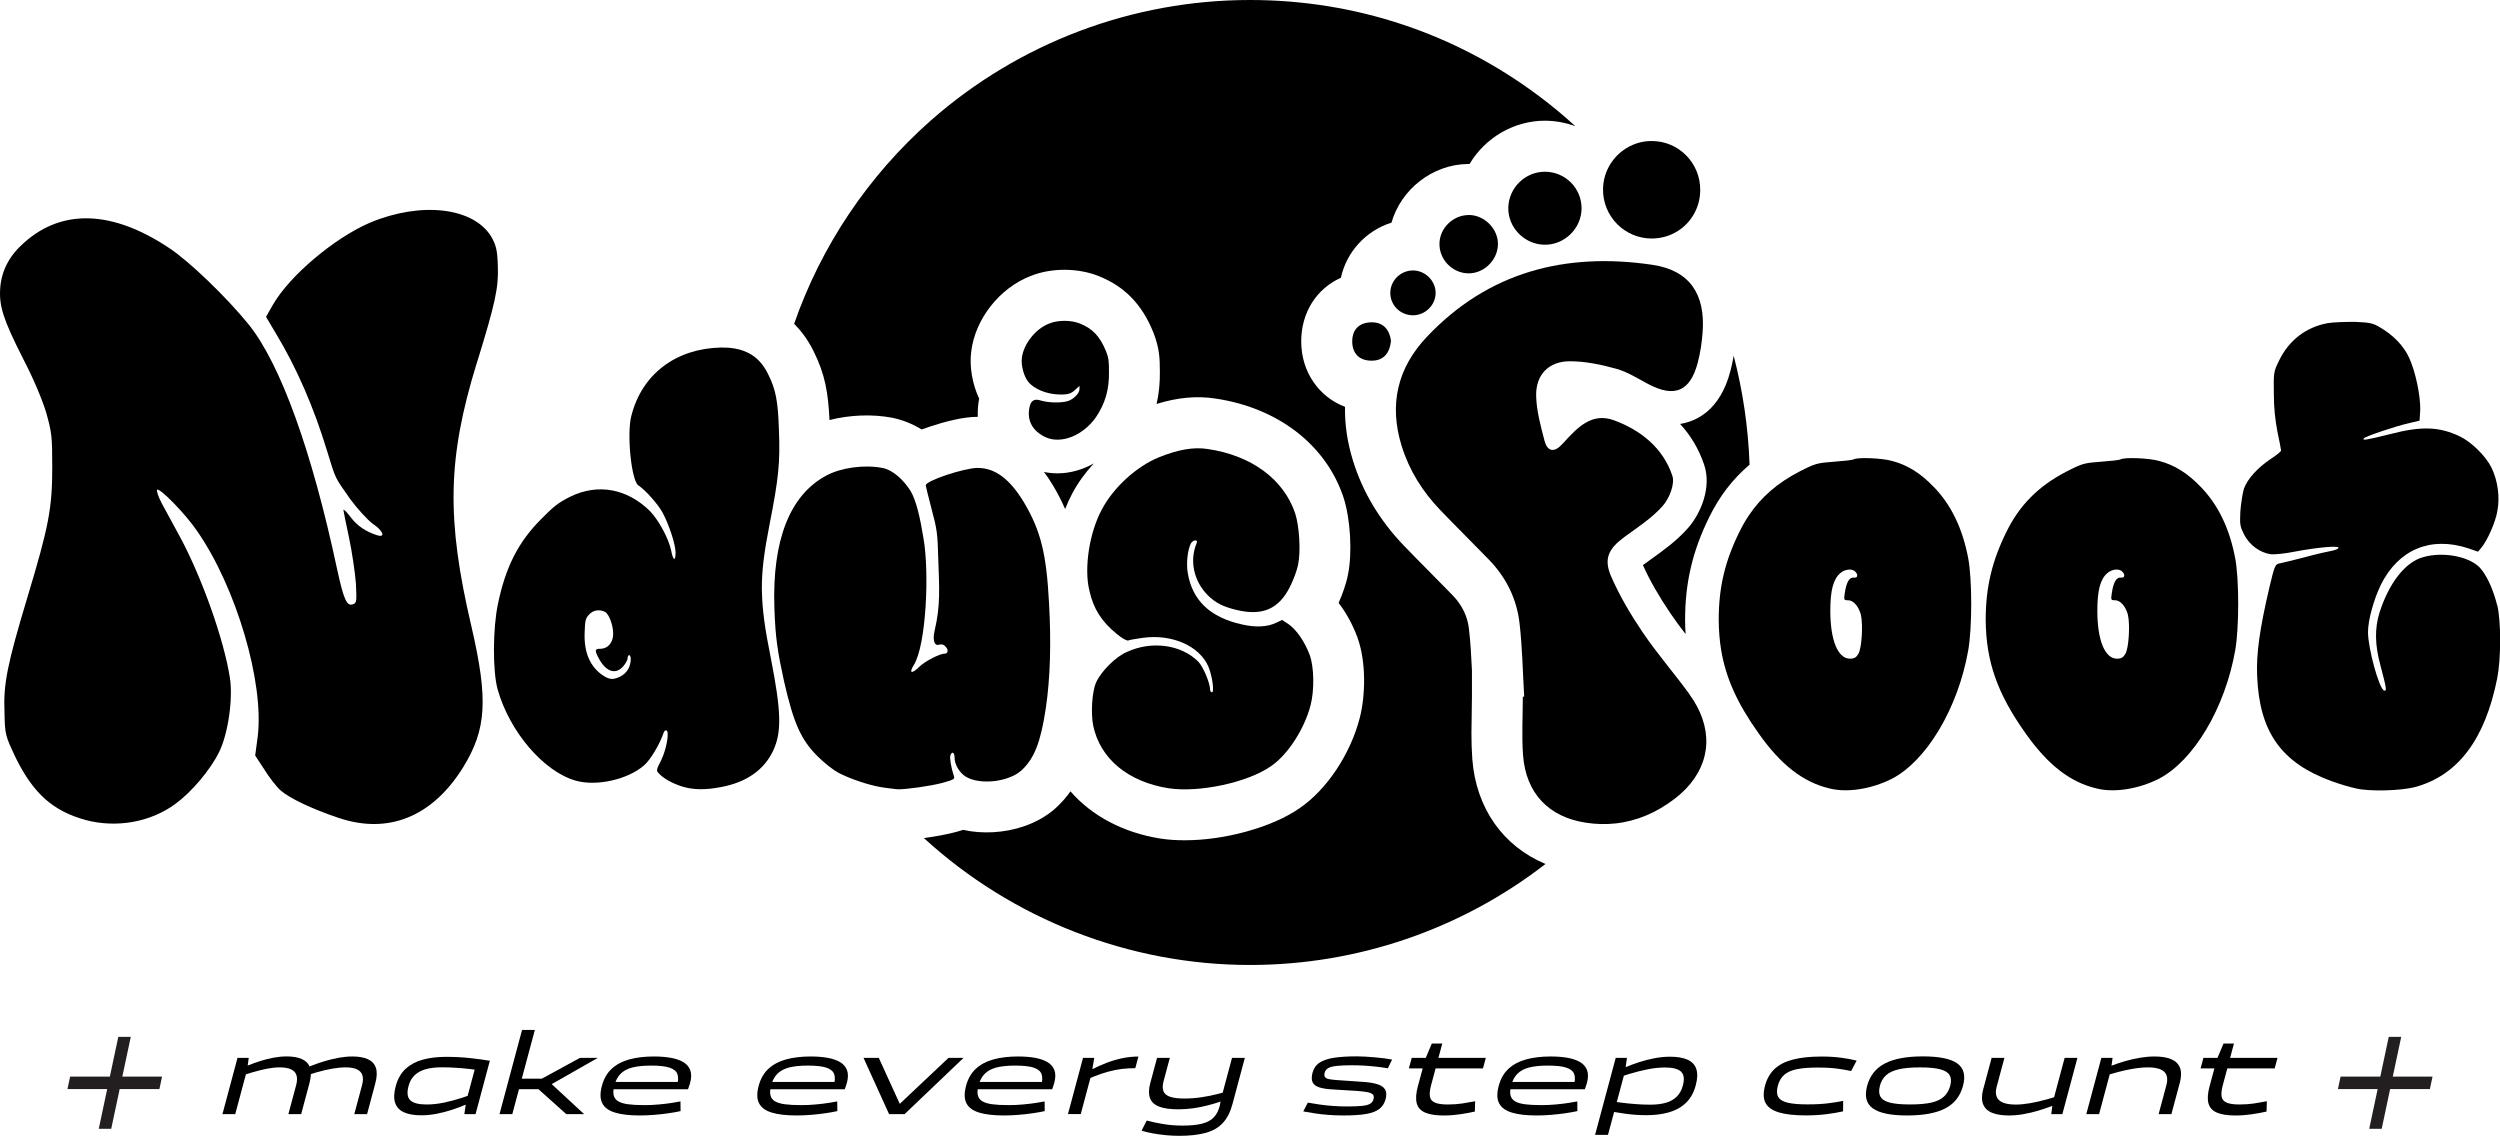 <svg xmlns="http://www.w3.org/2000/svg" id="Layer_1" data-name="Layer 1" viewBox="0 0 801.53 364.15"><defs><style>      .cls-1, .cls-2 {        stroke-width: 0px;      }      .cls-2 {        fill: #231f20;      }    </style></defs><g><path class="cls-1" d="m339.03,151.76c-1.48,0-2.92-.15-4.32-.45.98,1.3,1.92,2.71,2.83,4.22l.05.08c1.53,2.58,2.81,5.07,3.91,7.6.67-1.72,1.41-3.38,2.24-4.92,1.79-3.41,4.18-6.71,6.95-9.71-1.83,1.02-3.75,1.82-5.71,2.36-1.96.54-3.96.82-5.95.82Z"></path><path class="cls-1" d="m505.04,40.42l-.03.03c-3.02-1.12-6.22-1.71-9.49-1.75h-.22c-9.89,0-19.14,5.44-24.15,13.88h-.55c-11.36.14-21.42,8.13-24.48,18.81-8.13,2.52-14.42,9.35-16.21,17.66-7.89,3.55-12.77,11.24-12.72,20.51.04,9.66,5.61,17.66,14.04,20.88-.11,5.64.75,11.46,2.57,17.31,3.08,9.97,8.54,19.08,16.21,27.09,2.62,2.73,5.29,5.43,7.88,8.04l.97.99c2.26,2.27,4.59,4.63,6.84,6.95,3.02,3.12,4.79,6.71,5.25,10.71.52,4.42.77,9.03.97,13.38v8.42c0,1.67-.03,3.34-.07,5.1v.46c-.04,1.94-.09,4-.09,6.12,0,2.71.07,5.52.28,8.37,1.2,15.8,9.91,27.95,23.46,33.62-27.03,20.95-60.28,32.38-94.74,32.38-38.73,0-76.15-14.68-104.54-40.68,3.62-.5,7.44-1.2,10.09-1.91l.31-.08c.69-.19,1.44-.4,2.2-.65,6.03,1.4,13.3.99,19.46-1.14,3.86-1.32,7.34-3.31,10.06-5.72l.23-.22c1.74-1.59,3.27-3.35,4.63-5.27,6.86,7.9,16.97,13.27,28.94,15.16l.18.02c2.3.35,4.82.51,7.45.51,6.38,0,13.26-.97,19.89-2.81,6.77-1.87,12.67-4.46,17.01-7.48,8.73-5.96,16.31-17.36,19.3-29.03,1.73-6.72,2.2-17.67-.83-25.89-1.51-4.03-3.55-7.74-5.97-10.89,1.17-2.66,2.42-6.05,2.98-8.95,1.46-7.02.85-17.93-1.43-24.93l-.02-.07c-5.66-16.81-21.01-28.61-41.02-31.57-5.99-.92-12.12-.36-18.87,1.73.77-3.3,1.1-6.75,1.05-10.42,0-4.26-.14-7.43-2.03-12.37l-.09-.22c-3.62-8.94-9.17-14.65-17.46-17.97l-.14-.06c-3.28-1.29-7.06-1.97-10.89-1.97s-7.55.68-10.72,1.95c-10.03,3.82-17.91,13.83-19.15,24.29-.62,4.79.35,10.38,2.54,15.06-.37,1.96-.51,3.92-.43,5.84h-.09c-4.78,0-10.81,1.66-15.04,3.06-.81.28-1.79.6-2.86.99-2.98-1.8-6.15-3.07-9.33-3.73l-.2-.04c-6.33-1.2-13.64-.89-20.03.75-.41-8.83-1.45-14.74-5.04-21.94-1.67-3.43-3.78-6.41-6.3-8.91,8.71-25.04,23.79-47.49,43.78-65.15C326.67,13.74,363.02,0,400.76,0c33.72,0,65.77,10.65,92.68,30.82,3.99,2.98,7.87,6.2,11.6,9.61Z"></path><path class="cls-1" d="m560.93,148.97c-.42-12.02-2.17-23.7-5.09-34.9-.29,1.7-.65,3.35-1.06,4.92-3.34,12.74-11.06,16.13-16.12,16.93,3.48,3.79,6.08,8.2,7.74,13.17,2.37,7.1-1.02,15.44-5.18,20.18-3.59,4.09-7.86,7.15-11.63,9.84-.78.56-1.56,1.12-2.33,1.69-.19.14-.36.27-.52.39,2.17,4.85,5.09,9.95,8.9,15.58,1.49,2.2,3.1,4.35,4.78,6.53-.09-1.46-.15-2.94-.16-4.45v-.08c0-11.97,2.39-22.14,7.74-32.97,3.23-6.62,7.51-12.2,12.93-16.83Z"></path><path class="cls-1" d="m152.85,116.47c5.93-19.17,7.03-24.27,6.76-31.03-.14-5.24-.55-6.76-2.07-9.51-5.65-9.38-22.34-11.45-38.89-4.55-11.31,4.83-25.78,16.96-31.16,26.34l-2.2,3.86,3.03,5.1c6.76,11.17,12.28,23.85,16.55,37.92,2.89,9.38,2.34,8.14,7.44,15.45,2.34,3.17,5.52,6.62,7.17,7.86,3.31,2.2,4.27,4.55,1.51,3.72-3.58-1.1-6.48-3.03-8.55-5.79-1.24-1.65-2.34-2.76-2.34-2.34,0,.27.82,4.27,1.79,8.83.97,4.55,1.93,11.17,2.21,14.62.27,5.65.27,6.34-.83,6.75-2.06.83-3.03-1.24-5.24-11.44-8-37.51-18.07-65.5-28.27-78.19-7.03-8.69-19.03-20.27-25.51-24.54-18.2-12.14-34.34-12.69-46.61-1.65C2.96,82,.48,86.83.07,92.34c-.42,5.79.96,10.07,7.31,22.61,3.31,6.34,6.2,13.24,7.44,17.38,1.79,6.34,1.93,7.72,1.93,17.51,0,13.1-1.1,18.89-8,41.79-6.34,21.1-7.72,27.58-7.31,36.82.13,7.17.27,7.44,3.72,14.75,5.65,11.31,11.86,16.83,22.33,19.72,9.93,2.62,20.83.69,28.82-5.24,5.1-3.72,11.17-10.89,13.93-16.55,2.89-5.79,4.55-17.24,3.44-23.99-1.93-12.14-8.82-31.58-15.72-44.54-2.21-4-4.83-8.96-6.07-11.17-1.1-2.06-1.79-4.13-1.52-4.41.83-.69,9.1,7.72,12.83,13.24,12.55,18.06,21.51,48.54,19.44,65.78l-.82,6.2,2.89,4.41c1.52,2.48,3.86,5.51,5.24,6.76,3.03,2.62,10.07,5.93,18.62,8.82,16,5.38,30.06-.42,39.86-16.13,7.58-12.27,8.13-21.79,2.75-45.1-8.13-34.61-7.72-54.05,1.65-84.53Z"></path><path class="cls-1" d="m244.26,189.36c-.08-6.4.77-12.58,2.5-21.39,2.87-14.57,3.38-19.6,2.98-29.97-.31-9.55-1.02-13.14-3.49-18.07-.43-.88-.89-1.69-1.41-2.43-2.95-4.25-7.38-6.17-13.67-6.08-14.47.31-25.35,8.52-28.74,21.86-1.54,5.75,0,20.63,2.16,22.27,2.57,1.74,6.37,6.15,7.8,8.72,2.16,4,4.21,10.36,4.21,12.93,0,2.98-.82,2.57-1.44-.82-.82-3.8-4-9.65-6.77-12.52-7.18-7.08-16.52-9.03-25.55-4.62-3.69,1.85-5.34,3.08-9.33,7.18-7.29,7.29-11.39,15.29-13.86,27.2-1.64,7.7-1.75,21.45-.1,27.4,3.8,13.54,14.68,26.27,24.94,29.24,6.67,1.95,16.83-.31,22.07-4.93,2.05-1.84,4.93-6.67,6.16-10.26.1-.51.51-.92.82-.92,1.23,0,.2,5.95-1.54,9.55-1.64,3.18-1.64,3.38-.72,4.31,1.43,1.54,4.1,3.08,7.28,4.11,3.59,1.13,7.5,1.23,12.73.2,8.11-1.54,13.75-5.54,16.62-11.7,2.77-5.95,2.57-12.62-.82-29.86-1.81-8.98-2.73-15.29-2.81-21.41Zm-42.96,25.3c-.41.82-1.54,1.85-2.46,2.26-2.16,1.02-3.19,1.02-5.13-.1-4.41-2.77-6.57-7.49-6.26-14.16.1-3.69.31-4.51,1.44-5.64,1.23-1.43,3.38-1.75,5.13-.82,1.23.72,2.57,4.2,2.57,6.98s-1.64,4.82-4.11,4.82c-1.75,0-1.85.42-.72,2.67,2.36,4.72,5.64,5.85,8.11,2.88.72-.82,1.34-1.95,1.34-2.46,0-.62.2-1.03.51-1.03.82,0,.61,3.08-.41,4.62Z"></path><path class="cls-1" d="m283.57,252.54c1.74.2,3.69.51,4.31.51,2.26.1,10.47-1.02,14.27-2.05,3.69-1.03,4-1.23,3.69-2.16-.92-2.77-1.43-5.96-1.13-6.67.51-1.44,1.34-.92,1.34.72,0,1.85,1.02,3.9,2.67,5.44,3.9,3.49,14.16,2.78,18.78-1.33,4.11-3.8,6.16-9.03,7.8-19.91,1.44-9.75,1.75-21.04,1.03-33.76-.82-15.81-2.67-23.2-8.01-32.22-4.51-7.49-9.23-11.09-14.88-11.09-4.2,0-16.62,4.11-16.62,5.55,0,.31.82,3.69,1.85,7.59,1.74,6.46,1.95,7.9,2.15,16.01.31,9.24.78,14.87-1.18,23.08-.82,3.59.33,4.77,1.16,4.49,1.67-.39,1.97.14,2.69.96.62.82.31,1.85-.51,1.85-1.64,0-6.26,2.36-8.11,4.11-2.57,2.57-3.59,2.26-1.85-.52,3.9-6.36,5.01-29.47,3.06-40.56-1.02-6.36-2.31-12.14-4.16-15.21-2.16-3.38-5.46-6.62-8.96-7.34-5.95-1.13-13.34-.1-18.06,2.46-11.7,6.26-17.34,20.73-16.62,42.38.16,4.81.4,8.32.91,11.96h0c.46,3.35,1.14,6.82,2.17,11.54,3.08,13.54,5.44,18.78,10.77,24.11,2.16,2.16,5.03,4.41,6.77,5.34.66.34,1.38.68,2.15,1.01h0c3.93,1.71,9.09,3.29,12.53,3.71Z"></path><path class="cls-1" d="m354.61,112.64c-1.95-4.82-4.31-7.28-8.41-8.93-2.87-1.13-6.98-1.13-9.75,0-4.41,1.64-8.31,6.57-8.83,11.08-.31,2.26.62,5.75,1.95,7.49,1.85,2.46,6.16,4.21,10.47,4.21,2.57,0,3.49-.31,5.03-1.85l1.03-.92v1.02c0,1.44-2.05,3.39-3.9,3.9-2.36.61-6.16.51-8.82-.31q-2.67-.82-3.29,2.16c-.92,4.2.82,7.59,5.03,9.64,5.03,2.36,12.11-.41,16.32-6.46,2.87-4.31,4.21-8.73,4.11-14.47,0-3.59-.11-4.41-.93-6.57Z"></path><path class="cls-1" d="m387.22,190.86c2.57,2.46,4.93,3.69,9.34,4.72,8.21,1.95,13.45-.31,17.04-7.49,1.13-2.26,2.26-5.34,2.57-6.98.92-4.31.41-12.42-.92-16.52-3.7-10.98-14.06-18.57-28.02-20.63-4.51-.72-9.64.2-15.7,2.67-7.08,2.87-14.57,9.65-18.27,16.73-4,7.39-5.75,18.78-4,25.96,1.34,5.95,3.9,9.95,8.83,13.96,1.75,1.43,3.18,2.25,3.69,2.05.42-.2,2.46-.51,4.52-.82,9.44-1.33,18.27,2.57,21.14,9.24,1.23,2.98,1.95,8.21,1.13,8.21-.31,0-.61-.41-.61-.92,0-2.05-2.26-7.39-3.8-8.93-5.44-5.44-14.88-6.77-22.88-3.08-3.59,1.54-8.21,6.15-9.85,9.75-1.33,2.98-1.74,9.95-.92,13.95,2.26,10.57,11.18,17.96,24.22,20.01,9.85,1.44,25.25-1.85,32.74-7.08,5.44-3.69,10.77-12,12.73-19.6,1.23-4.82,1.13-12.21-.31-16.12-1.54-4.1-4.1-7.9-6.67-9.75l-2.16-1.43-1.95.92c-2.77,1.34-6.56,1.54-10.98.51-10.16-2.26-15.91-7.7-17.34-16.62-.51-3.08,0-7.29,1.02-9.34.72-1.23,2.36-1.34,1.85-.1-2.36,5.64-.92,12.21,3.59,16.73Z"></path><path class="cls-1" d="m541.67,222.57c-4.87-6.67-10.32-12.93-14.95-19.75-3.86-5.7-7.43-11.73-10.18-18.03-2.48-5.73-.76-8.93,4.33-12.67,4.25-3.12,8.82-6.05,12.24-9.95,2.1-2.39,3.95-7,3.06-9.65-2.99-8.94-10.16-14.63-18.76-17.79-7.08-2.59-11.75,2.42-16.08,7.18-.22.24-.47.46-.7.71-2.49,2.67-4.58,1.93-5.41-1.2-1.24-4.75-2.59-9.63-2.71-14.48-.17-6.75,3.98-11.08,10.71-11.11,5.01-.02,10.14,1.06,15,2.41,3.59,1,6.89,3.13,10.24,4.9,8.41,4.44,13.44,2.37,15.86-6.88.84-3.17,1.32-6.48,1.56-9.76.91-12.18-4.13-19.83-16.11-21.6-27.73-4.09-52.6,2.18-72.38,23.18-9.34,9.91-12.12,21.61-8.01,34.87,2.46,7.94,6.72,14.68,12.4,20.6,5.15,5.36,10.45,10.58,15.62,15.92,5.47,5.64,8.85,12.47,9.76,20.18.93,7.85,1.04,15.79,1.51,23.68l-.44.03c0,6.28-.39,12.58.08,18.82.92,12.12,8.18,19.78,20.16,21.59,3.26.5,6.42.56,9.49.23,6.82-.74,13.13-3.47,18.9-7.86,10.4-7.94,12.94-18.97,7.22-29.68-.7-1.29-1.51-2.59-2.44-3.86Z"></path><path class="cls-1" d="m529.64,76.47c3.49-.02,6.69-1.15,9.26-3.07,3.75-2.81,6.17-7.28,6.21-12.38.1-8.76-6.91-15.85-15.64-15.81-3.35.01-6.46,1.1-9,2.94-3.9,2.8-6.46,7.36-6.52,12.52-.1,8.71,6.98,15.84,15.68,15.8Z"></path><path class="cls-1" d="m495.41,55.06c-6.35-.06-11.68,5.11-11.83,11.49-.15,6.31,5.05,11.72,11.43,11.91,6.54.19,12.09-5.22,12.06-11.76-.04-6.4-5.22-11.58-11.65-11.64Z"></path><path class="cls-1" d="m470.81,68.94c-4.95.06-9.15,4.14-9.3,9.03-.16,5.14,4.02,9.55,9.17,9.67,5.03.12,9.5-4.21,9.58-9.3.08-5-4.41-9.48-9.45-9.41Z"></path><path class="cls-1" d="m452.89,101.09c3.95.06,7.34-3.19,7.39-7.08.06-3.88-3.26-7.25-7.18-7.3-3.96-.05-7.3,3.18-7.35,7.1-.06,3.97,3.13,7.21,7.14,7.27Z"></path><path class="cls-1" d="m439.7,103.34c-3.83.03-6.18,2.25-6.16,6.14.02,3.85,2.26,6.13,6.14,6.16,3.91.02,5.86-2.35,6.3-6.39-.5-3.47-2.38-5.95-6.28-5.92Z"></path><path class="cls-1" d="m619.88,156.02c-4-4.21-8.32-6.95-13.16-8.21-3.16-.95-11.26-1.27-12.42-.53-.32.21-3.16.53-6.21.74-5.47.42-6,.52-11.16,3.16-7.01,3.63-12.27,8.16-16.25,14.1-1.1,1.64-2.1,3.4-3.01,5.27-4.64,9.37-6.63,17.79-6.63,28.21.03,3.36.27,6.54.78,9.61,1.49,9.05,5.23,17.23,12.06,26.82,7.06,10,14.21,15.58,22.63,17.58,5.69,1.47,13.48.21,20.01-3.06,11.16-5.79,21.26-22.63,24.53-41.27,1.26-7.26,1.26-22.63,0-29.37-1.79-9.58-5.48-17.27-11.16-23.06Zm-24.11,53.69c-.63,1.05-1.26,1.47-2.63,1.47-3.9,0-6.32-5.89-6.32-15.37,0-6.53.95-10.21,3.27-12.11,1.47-1.26,3.79-1.47,4.74-.42,1.05,1.06.73,2.11-.53,1.9-1.37-.11-2.32,1.47-2.84,4.95-.32,2.21-.32,2.32,1.05,2.32,1.68,0,3.37,1.89,4.11,4.63.73,3.16.31,10.84-.85,12.63Z"></path><path class="cls-1" d="m705.49,156.02c-4-4.21-8.32-6.95-13.16-8.21-3.16-.95-11.26-1.27-12.42-.53-.32.21-3.16.53-6.21.74-5.47.42-6,.52-11.16,3.16-8.95,4.63-15.05,10.74-19.27,19.37-4.63,9.37-6.63,17.79-6.63,28.21.1,13.27,3.69,23.59,12.84,36.43,7.06,10,14.21,15.58,22.63,17.58,5.69,1.47,13.48.21,20.01-3.06,11.16-5.79,21.26-22.63,24.53-41.27,1.26-7.26,1.26-22.63,0-29.37-1.79-9.58-5.48-17.27-11.16-23.06Zm-24.11,53.69c-.63,1.05-1.26,1.47-2.63,1.47-3.9,0-6.32-5.89-6.32-15.37,0-6.53.95-10.21,3.27-12.11,1.47-1.26,3.79-1.47,4.74-.42,1.05,1.06.73,2.11-.53,1.9-1.37-.11-2.32,1.47-2.84,4.95-.32,2.21-.32,2.32,1.05,2.32,1.68,0,3.37,1.89,4.11,4.63.73,3.16.31,10.84-.85,12.63Z"></path><path class="cls-1" d="m800.58,193.92c-1.05-4.32-2.95-8.74-4.95-11.26-3.05-4.11-12.11-6-18.84-4-5.69,1.58-10.95,8.42-13.9,17.79-1.58,5.05-1.47,10.42.32,16.95,1.9,7.16,2.11,8.32,1.16,8-1.58-.53-5.16-13.47-5.16-18.74,0-3.79,1.79-10.32,4.11-15.16,5.68-11.37,16-15.68,28.11-11.68l3.05,1.06,1.06-1.27c1.89-2.21,4.63-8.32,5.16-11.89.84-4.42.1-9.69-1.9-13.79-1.79-3.68-6.42-8.21-10.11-10-6.63-3.16-12.32-3.37-22.42-.74-7.58,1.89-8.95,2.11-8.42,1.37.42-.63,10.42-4,14.74-4.95l3.15-.74.22-3.47c.1-4.42-1.48-12.21-3.58-16.74-1.68-3.69-5.05-7.27-9.47-9.79-2.1-1.26-3.05-1.47-7.89-1.68-3.06,0-6.95.1-8.74.42-6.95,1.26-12.42,5.48-15.58,12-1.68,3.47-1.79,3.68-1.68,10.42,0,4.74.42,8.53,1.16,12.42.63,2.95,1.16,5.69,1.16,6s-1.58,1.58-3.37,2.73c-4.21,2.85-7.37,6.32-8.53,9.47-.42,1.37-.94,4.64-1.15,7.27-.21,4.42-.11,4.85,1.26,7.58,1.79,3.37,5.06,5.69,8.53,6.21,1.05.1,4.53-.21,7.58-.84,7.27-1.37,14.11-2,14.11-1.27,0,.32-.95.74-2,.95-1.06.21-5.06,1.05-8.84,2.11-3.69.94-7.48,1.89-8.21,2-1.26.31-1.47.74-3.05,7.37-3.16,13.47-4.32,21.48-4,28.74.74,17.89,7.69,27.79,23.9,33.69,2.31.84,5.79,1.9,7.79,2.32,4.42,1.05,14.32.74,18.85-.42,13.79-3.69,22.52-15.27,26.42-34.85,1.27-6.32,1.27-18.52,0-23.58Z"></path></g><g><g><path class="cls-1" d="m71.32,357.2l4.83-18.04h3.6l-.54,3.89-3.79,14.15h-4.1Zm27.86-9.79l-2.62,9.79h-4.1l2.49-9.29c.33-1.22.37-2.26.13-3.1-.24-.84-.8-1.48-1.68-1.93-.88-.44-2.13-.67-3.76-.67-1.2,0-2.55.14-4.04.43s-3.12.7-4.88,1.22c-1.76.53-3.65,1.15-5.67,1.87l.68-2.56c1.17-.5,2.4-1.02,3.71-1.55,1.3-.53,2.66-1.01,4.06-1.46,1.4-.44,2.81-.8,4.23-1.06,1.42-.26,2.81-.4,4.17-.4,2.02,0,3.67.29,4.95.88,1.28.59,2.13,1.51,2.55,2.77.42,1.26.35,2.93-.21,5.02Zm21.13,0l-2.62,9.79h-4.1l2.49-9.29c.33-1.22.37-2.26.13-3.1-.24-.84-.8-1.48-1.68-1.93-.88-.44-2.13-.67-3.76-.67-1.25,0-2.66.14-4.23.41-1.57.28-3.28.68-5.13,1.21-1.85.53-3.8,1.17-5.88,1.91l.68-2.56c1.2-.53,2.48-1.06,3.84-1.58,1.37-.53,2.78-1.01,4.24-1.44,1.46-.43,2.92-.78,4.38-1.04,1.46-.26,2.91-.4,4.35-.4,2.02,0,3.67.29,4.95.88,1.28.59,2.13,1.51,2.55,2.77.42,1.26.35,2.93-.21,5.02Z"></path><path class="cls-1" d="m157.06,340.06l-2.49,3.24c-1.03-.19-2.26-.37-3.71-.54-1.44-.17-2.97-.31-4.57-.41-1.6-.11-3.16-.16-4.67-.16-1.9,0-3.57.19-5.01.58-1.45.38-2.65,1.01-3.6,1.89-.95.88-1.63,2.05-2.02,3.51-.57,2.14-.39,3.66.54,4.57.93.91,2.67,1.37,5.21,1.37,1.8,0,3.66-.2,5.58-.59,1.92-.4,3.88-.92,5.88-1.58,2-.66,3.97-1.35,5.92-2.07l-.66,2.45c-1.23.58-2.58,1.18-4.03,1.8s-2.97,1.19-4.56,1.71c-1.59.52-3.22.94-4.87,1.26-1.66.32-3.31.49-4.94.49-2.26,0-4.1-.32-5.52-.95-1.43-.64-2.37-1.64-2.84-3.02-.47-1.38-.42-3.15.16-5.31.64-2.4,1.72-4.28,3.22-5.65,1.51-1.37,3.35-2.35,5.54-2.93,2.18-.59,4.63-.88,7.35-.88s5.38.13,7.78.4c2.4.26,4.51.55,6.32.86Zm-4.18.29l4.18-.29-4.59,17.14h-3.6l.62-4.21,3.39-12.64Z"></path><path class="cls-1" d="m171.48,330.2l-7.23,27h-4.1l7.23-27h4.1Zm3.98,19.01h-9.54l.91-3.38h9.54l-.91,3.38Zm16.19-10.04l-16.49,9.4.5-2.12,11.62,10.76h-5.72l-8.91-7.99.88-3.28,12.4-6.77h5.72Z"></path><path class="cls-1" d="m206.34,354.32c1.75,0,3.4-.07,4.95-.22,1.55-.14,2.93-.31,4.13-.5,1.2-.19,2.12-.35,2.75-.47l.03,3.1c-1.07.24-2.33.47-3.78.68-1.45.22-2.98.39-4.59.52-1.61.13-3.18.2-4.71.2-3.29,0-5.94-.31-7.94-.92-2.01-.61-3.37-1.61-4.08-2.99s-.75-3.23-.13-5.56,1.66-4.11,3.14-5.49c1.49-1.38,3.37-2.38,5.65-3.01,2.28-.62,4.9-.94,7.85-.94,2.04,0,3.87.14,5.48.43,1.61.29,2.96.76,4.03,1.4,1.07.65,1.81,1.52,2.2,2.61.39,1.09.37,2.44-.06,4.05-.05.19-.13.43-.22.7-.1.28-.18.53-.26.76-.07.23-.14.41-.2.56h-25.7l.63-2.34h22.72l-1.13,1.01c.38-1.42.41-2.59.09-3.51-.32-.92-1.14-1.61-2.47-2.07-1.33-.46-3.34-.68-6.03-.68-2.33,0-4.28.2-5.87.59-1.58.4-2.85,1.06-3.79,1.98-.94.92-1.63,2.19-2.06,3.8-.34,1.27-.41,2.32-.21,3.15s.68,1.47,1.45,1.93,1.83.77,3.18.95c1.35.18,3,.27,4.95.27Z"></path><path class="cls-1" d="m256.6,354.32c1.75,0,3.4-.07,4.95-.22,1.55-.14,2.93-.31,4.13-.5,1.2-.19,2.12-.35,2.75-.47l.03,3.1c-1.07.24-2.33.47-3.78.68s-2.98.39-4.59.52c-1.61.13-3.18.2-4.71.2-3.29,0-5.94-.31-7.94-.92-2.01-.61-3.37-1.61-4.08-2.99s-.75-3.23-.13-5.56,1.66-4.11,3.14-5.49c1.49-1.38,3.37-2.38,5.65-3.01,2.28-.62,4.9-.94,7.85-.94,2.04,0,3.87.14,5.48.43s2.96.76,4.03,1.4c1.07.65,1.81,1.52,2.2,2.61.39,1.09.37,2.44-.06,4.05-.05.19-.13.43-.22.7-.1.28-.18.53-.26.76-.07.23-.14.41-.2.56h-25.7l.63-2.34h22.72l-1.13,1.01c.38-1.42.41-2.59.09-3.51-.32-.92-1.14-1.61-2.47-2.07-1.33-.46-3.34-.68-6.03-.68-2.33,0-4.28.2-5.87.59-1.58.4-2.84,1.06-3.79,1.98s-1.63,2.19-2.06,3.8c-.34,1.27-.41,2.32-.21,3.15s.68,1.47,1.45,1.93,1.83.77,3.18.95c1.36.18,3.01.27,4.95.27Z"></path><path class="cls-1" d="m287.39,354.93l16.72-15.77h4.82l-18.91,18.04h-4.97l-8.2-18.04h4.9l7.19,15.77h-1.55Z"></path><path class="cls-1" d="m323.09,354.32c1.75,0,3.4-.07,4.95-.22,1.55-.14,2.93-.31,4.13-.5,1.2-.19,2.12-.35,2.75-.47l.03,3.1c-1.07.24-2.33.47-3.78.68s-2.98.39-4.59.52c-1.61.13-3.18.2-4.71.2-3.29,0-5.94-.31-7.94-.92-2.01-.61-3.37-1.61-4.08-2.99s-.75-3.23-.13-5.56,1.66-4.11,3.14-5.49c1.49-1.38,3.37-2.38,5.65-3.01,2.28-.62,4.9-.94,7.85-.94,2.04,0,3.87.14,5.48.43s2.96.76,4.03,1.4c1.07.65,1.81,1.52,2.2,2.61.39,1.09.37,2.44-.06,4.05-.05.19-.13.43-.22.7-.1.28-.18.53-.26.76-.07.23-.14.41-.2.56h-25.7l.63-2.34h22.72l-1.13,1.01c.38-1.42.41-2.59.09-3.51-.32-.92-1.14-1.61-2.47-2.07-1.33-.46-3.34-.68-6.03-.68-2.33,0-4.28.2-5.87.59-1.58.4-2.84,1.06-3.79,1.98s-1.63,2.19-2.06,3.8c-.34,1.27-.41,2.32-.21,3.15s.68,1.47,1.45,1.93,1.83.77,3.18.95c1.36.18,3.01.27,4.95.27Z"></path><path class="cls-1" d="m342.4,357.2l4.83-18.04h3.6l-.84,5-3.49,13.03h-4.1Zm22.59-18.47l-1,3.74c-1.49,0-2.93.08-4.33.25s-2.83.45-4.29.85c-1.46.4-2.99.91-4.57,1.53s-3.3,1.4-5.16,2.34l.65-2.41c1.18-.74,2.48-1.48,3.89-2.21s2.92-1.41,4.52-2.03c1.61-.62,3.28-1.12,5.01-1.49s3.5-.56,5.3-.56Z"></path><path class="cls-1" d="m368.8,347.23l2.16-8.06h4.1l-2.01,7.49c-.35,1.32-.36,2.39-.03,3.2.33.82,1.04,1.41,2.13,1.78,1.09.37,2.6.56,4.55.56,1.82,0,3.64-.13,5.43-.4,1.8-.26,3.6-.62,5.4-1.08,1.8-.46,3.61-.98,5.43-1.58l-.68,2.52c-1.09.48-2.31.95-3.67,1.42-1.36.47-2.8.9-4.33,1.3-1.52.4-3.08.71-4.68.94-1.6.23-3.19.34-4.77.34-2.66,0-4.75-.29-6.24-.88-1.5-.59-2.47-1.51-2.91-2.77-.44-1.26-.41-2.85.11-4.77Zm30.31-8.06l-3.97,14.83c-.69,2.57-1.73,4.59-3.12,6.07-1.39,1.48-3.22,2.53-5.49,3.15-2.27.62-5.08.94-8.44.94-1.46,0-2.93-.07-4.39-.22-1.46-.14-2.85-.34-4.17-.58-1.32-.24-2.49-.53-3.53-.86l1.66-3.24c1.7.46,3.51.84,5.43,1.15,1.92.31,3.96.47,6.12.47,2.54,0,4.62-.21,6.24-.63s2.86-1.11,3.76-2.07c.89-.96,1.53-2.24,1.91-3.85l.33-1.91,3.55-13.25h4.1Z"></path><path class="cls-1" d="m444.22,352.45c-.35,1.32-1.03,2.36-2.02,3.11s-2.41,1.29-4.24,1.6-4.23.47-7.18.47c-1.68,0-3.3-.06-4.87-.18-1.56-.12-3.02-.28-4.37-.49-1.35-.2-2.58-.41-3.7-.63l1.47-2.81c1.19.22,2.45.42,3.8.61,1.34.19,2.74.34,4.2.45,1.46.11,2.97.16,4.53.16,2.04,0,3.65-.06,4.84-.18,1.18-.12,2.05-.35,2.6-.68s.91-.83,1.08-1.48.11-1.17-.21-1.49-.9-.57-1.73-.74c-.83-.17-1.93-.3-3.3-.4l-8.07-.5c-1.68-.1-3.04-.31-4.09-.65-1.05-.34-1.76-.88-2.12-1.62-.36-.74-.37-1.76-.03-3.06.39-1.44,1.16-2.53,2.32-3.28,1.16-.74,2.73-1.26,4.72-1.55s4.39-.43,7.23-.43c.82,0,1.71.03,2.69.09.98.06,1.98.13,3,.22,1.02.08,2.01.19,2.98.31.96.12,1.82.25,2.58.4l-1.36,2.81c-1.26-.22-2.53-.4-3.82-.54-1.28-.14-2.56-.25-3.84-.32-1.28-.07-2.56-.11-3.86-.11-2.02,0-3.64.07-4.86.2-1.22.13-2.13.37-2.73.7-.59.34-.98.83-1.15,1.48s-.13,1.1.12,1.42c.25.32.68.54,1.3.65.62.11,1.34.2,2.16.27l8.41.58c1.98.12,3.59.37,4.82.74s2.08.94,2.55,1.71c.47.77.52,1.82.16,3.17Z"></path><path class="cls-1" d="m475.46,342.55h-23.76l.91-3.38h23.76l-.91,3.38Zm-20.87,5.72l2.29-8.53,2.18-5.18h3.35l-3.59,13.39c-.41,1.54-.53,2.75-.37,3.65.17.9.71,1.54,1.64,1.93s2.29.58,4.09.58c1.66,0,3.2-.11,4.64-.32,1.44-.22,2.82-.46,4.13-.72l-.1,3.31c-1.38.31-2.93.6-4.66.86s-3.49.4-5.29.4c-2.54,0-4.53-.31-5.96-.92-1.43-.61-2.34-1.6-2.71-2.97s-.26-3.19.35-5.47Z"></path><path class="cls-1" d="m493.87,354.32c1.75,0,3.4-.07,4.95-.22,1.55-.14,2.93-.31,4.13-.5,1.2-.19,2.12-.35,2.75-.47l.03,3.1c-1.07.24-2.33.47-3.78.68s-2.98.39-4.59.52c-1.61.13-3.18.2-4.71.2-3.29,0-5.94-.31-7.94-.92-2.01-.61-3.37-1.61-4.08-2.99-.71-1.38-.75-3.23-.13-5.56s1.66-4.11,3.14-5.49c1.49-1.38,3.37-2.38,5.65-3.01,2.28-.62,4.9-.94,7.85-.94,2.04,0,3.87.14,5.48.43s2.96.76,4.03,1.4c1.07.65,1.81,1.52,2.2,2.61.39,1.09.37,2.44-.06,4.05-.05.19-.13.43-.22.7-.1.28-.18.53-.26.76-.07.23-.14.41-.2.56h-25.7l.63-2.34h22.72l-1.13,1.01c.38-1.42.41-2.59.09-3.51-.32-.92-1.14-1.61-2.47-2.07-1.33-.46-3.34-.68-6.03-.68-2.33,0-4.28.2-5.87.59-1.58.4-2.84,1.06-3.79,1.98s-1.63,2.19-2.06,3.8c-.34,1.27-.41,2.32-.21,3.15s.68,1.47,1.45,1.93,1.83.77,3.18.95c1.36.18,3.01.27,4.95.27Z"></path><path class="cls-1" d="m515.54,363.86h-4.14l6.62-24.7h3.6l-.59,4.21-5.49,20.48Zm-.26-7.78l.94-3.1c1.03.19,2.26.38,3.7.56,1.44.18,2.95.33,4.54.45,1.59.12,3.14.18,4.65.18,1.85,0,3.48-.19,4.89-.58,1.41-.38,2.59-1.03,3.53-1.94.94-.91,1.61-2.11,2.01-3.6.55-2.04.37-3.52-.54-4.43-.91-.91-2.65-1.37-5.21-1.37-1.71,0-3.53.19-5.48.58-1.95.38-3.93.88-5.94,1.49-2.01.61-3.99,1.27-5.93,1.96l.62-2.3c1.18-.55,2.49-1.13,3.92-1.75,1.44-.61,2.95-1.18,4.56-1.69,1.6-.52,3.24-.94,4.91-1.26s3.33-.49,4.99-.49c2.3,0,4.17.32,5.59.95,1.43.64,2.37,1.63,2.82,2.97.46,1.34.4,3.1-.18,5.26-.63,2.35-1.68,4.23-3.15,5.63s-3.27,2.41-5.4,3.02c-2.13.61-4.52.92-7.16.92-2.4,0-4.7-.16-6.91-.47-2.21-.31-4.13-.65-5.76-1.01Z"></path><path class="cls-1" d="m565.87,348.13c.6-2.23,1.62-4.03,3.07-5.4s3.41-2.38,5.89-3.02c2.48-.65,5.55-.97,9.22-.97,2.26,0,4.34.13,6.25.38,1.91.25,3.56.56,4.96.92l-1.76,3.35c-1.15-.26-2.6-.52-4.35-.76-1.75-.24-3.94-.36-6.58-.36s-4.82.18-6.53.54c-1.72.36-3.05.96-4.01,1.8-.96.84-1.64,2.02-2.04,3.53s-.36,2.7.14,3.56c.5.86,1.51,1.48,3.04,1.84,1.52.36,3.6.54,6.24.54s4.9-.12,6.77-.36c1.88-.24,3.46-.49,4.76-.76l-.03,3.35c-1.58.36-3.38.67-5.38.92s-4.18.38-6.53.38c-3.67,0-6.57-.32-8.7-.97-2.13-.65-3.55-1.67-4.26-3.06s-.76-3.2-.16-5.44Z"></path><path class="cls-1" d="m598.62,348.16c.88-3.29,2.78-5.69,5.69-7.2,2.91-1.51,6.99-2.27,12.22-2.27s8.93.76,11.02,2.27c2.09,1.51,2.7,3.91,1.81,7.2s-2.77,5.69-5.67,7.2c-2.9,1.51-6.98,2.27-12.24,2.27s-8.9-.76-11-2.27c-2.1-1.51-2.71-3.91-1.83-7.2Zm4.1,0c-.37,1.39-.32,2.53.16,3.42.48.89,1.49,1.53,3.03,1.93,1.54.4,3.7.59,6.48.59s5.08-.2,6.82-.59c1.74-.4,3.09-1.04,4.04-1.93.96-.89,1.62-2.03,2-3.42s.33-2.56-.16-3.42c-.49-.86-1.49-1.5-3.02-1.91-1.52-.41-3.69-.61-6.5-.61s-5.05.2-6.81.61c-1.75.41-3.11,1.04-4.06,1.91-.95.86-1.62,2-2,3.42Z"></path><path class="cls-1" d="m635.91,348.99l2.63-9.83h4.1l-2.49,9.29c-.32,1.2-.33,2.23-.03,3.08.3.85.95,1.5,1.96,1.94,1.01.44,2.43.67,4.25.67,1.27,0,2.76-.14,4.45-.43s3.52-.7,5.48-1.24c1.96-.54,3.99-1.18,6.11-1.93l-.68,2.52c-1.22.53-2.54,1.06-3.96,1.6s-2.89,1.03-4.41,1.48-3.07.8-4.65,1.08c-1.57.28-3.11.41-4.59.41-2.21,0-4.02-.29-5.42-.86-1.41-.58-2.36-1.5-2.86-2.77-.5-1.27-.47-2.94.08-5Zm30.14-9.83l-4.83,18.04h-3.56l.49-3.85,3.8-14.18h4.1Z"></path><path class="cls-1" d="m668.89,357.2l4.83-18.04h3.6l-.54,3.89-3.79,14.15h-4.1Zm29.91-9.79l-2.62,9.79h-4.1l2.49-9.29c.33-1.22.35-2.26.07-3.1s-.91-1.48-1.9-1.93c-.99-.44-2.37-.67-4.14-.67-2.02,0-4.4.31-7.16.92-2.76.61-5.71,1.48-8.87,2.61l.68-2.56c1.22-.53,2.53-1.06,3.92-1.58,1.39-.53,2.84-1.01,4.35-1.44,1.51-.43,3.05-.78,4.62-1.04,1.57-.26,3.14-.4,4.7-.4,2.16,0,3.93.29,5.31.88s2.31,1.51,2.79,2.77c.48,1.26.44,2.93-.12,5.02Z"></path><path class="cls-1" d="m729.29,342.55h-23.76l.91-3.38h23.76l-.91,3.38Zm-20.87,5.72l2.29-8.53,2.18-5.18h3.35l-3.59,13.39c-.41,1.54-.53,2.75-.37,3.65.17.9.71,1.54,1.64,1.93s2.29.58,4.09.58c1.66,0,3.2-.11,4.64-.32,1.44-.22,2.82-.46,4.13-.72l-.1,3.31c-1.38.31-2.93.6-4.66.86s-3.49.4-5.29.4c-2.54,0-4.53-.31-5.96-.92-1.43-.61-2.34-1.6-2.71-2.97s-.26-3.19.35-5.47Z"></path></g><g><g><line class="cls-1" x1="767.86" y1="332.43" x2="761.6" y2="361.91"></line><polygon class="cls-2" points="763.6 361.91 759.6 361.91 765.86 332.43 769.86 332.43 763.6 361.91"></polygon></g><polygon class="cls-2" points="779.05 349.17 749.57 349.17 750.42 345.17 779.9 345.17 779.05 349.17"></polygon></g><g><g><line class="cls-1" x1="39.93" y1="332.43" x2="33.66" y2="361.91"></line><polygon class="cls-2" points="35.66 361.91 31.66 361.91 37.93 332.43 41.93 332.43 35.66 361.91"></polygon></g><polygon class="cls-2" points="51.11 349.17 21.63 349.17 22.48 345.17 51.96 345.17 51.11 349.17"></polygon></g></g></svg>
